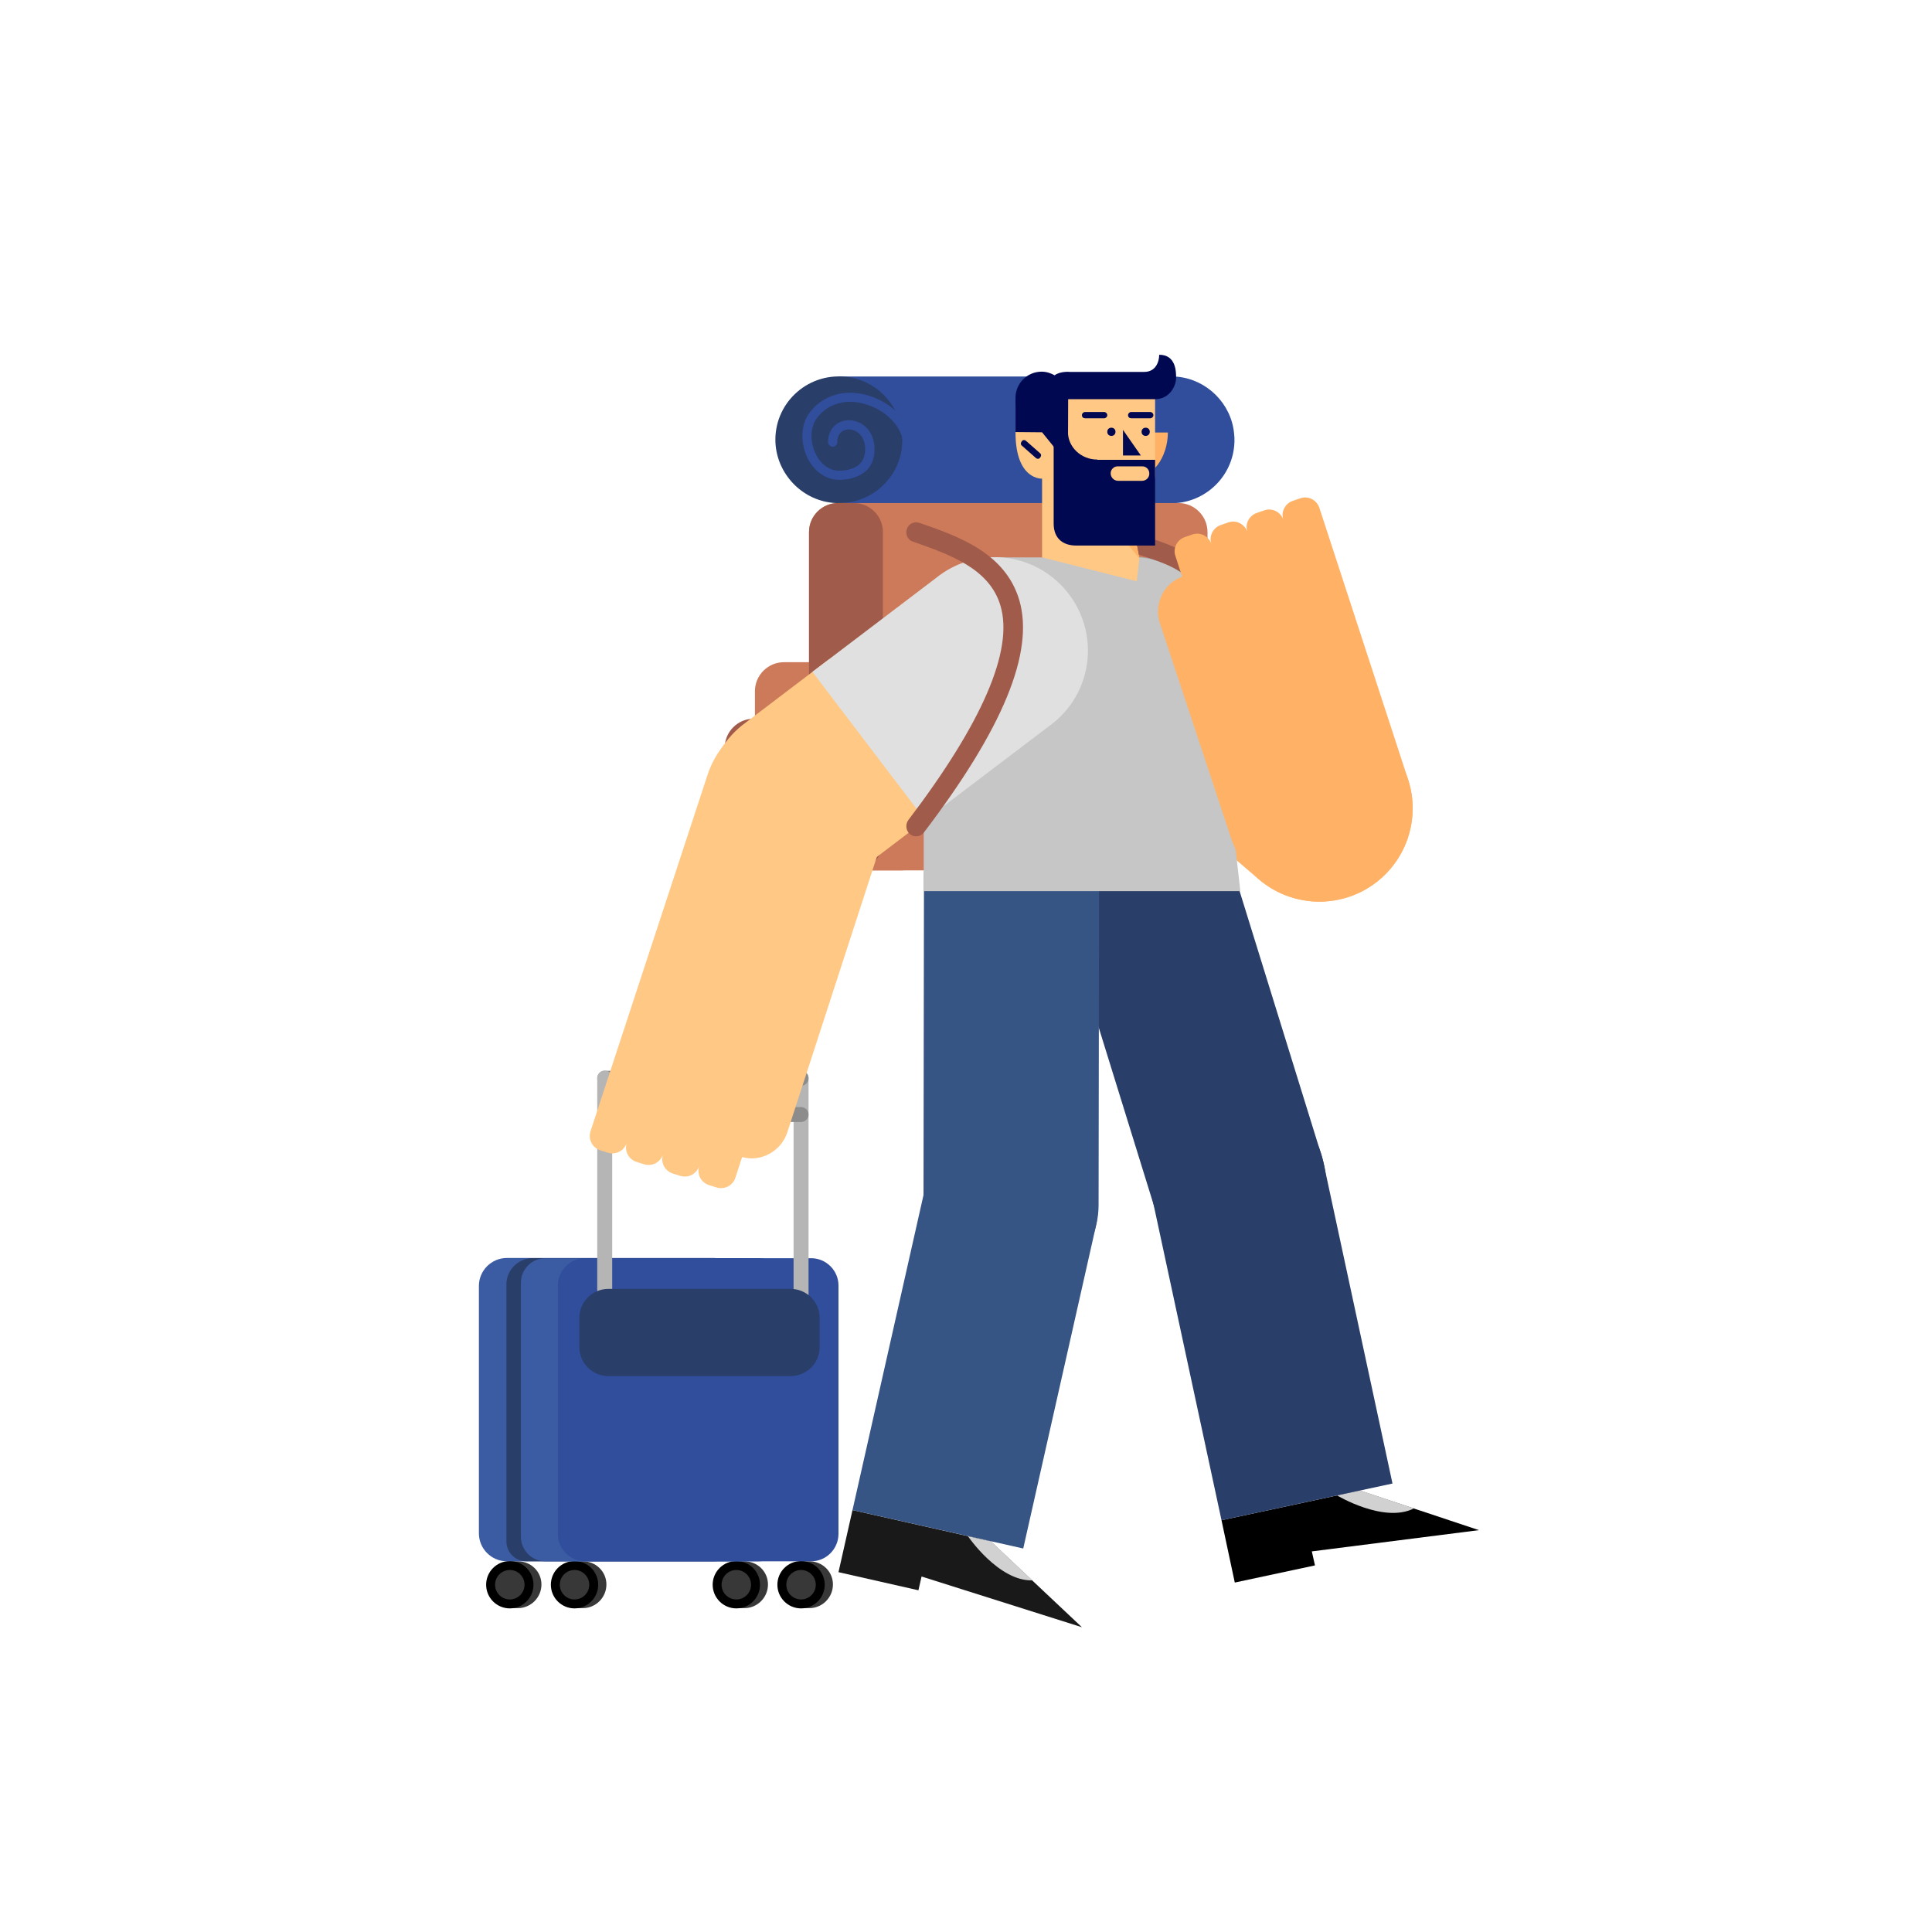 <?xml version="1.0" encoding="utf-8"?>
<!-- Generator: Adobe Illustrator 23.1.0, SVG Export Plug-In . SVG Version: 6.00 Build 0)  -->
<svg version="1.1" id="Capa_1" xmlns="http://www.w3.org/2000/svg" xmlns:xlink="http://www.w3.org/1999/xlink" x="0px" y="0px"
	 viewBox="0 0 800 800" enable-background="new 0 0 800 800" xml:space="preserve">
<g>
	<g>
		<path fill="#A05B4B" d="M332.7,350.4h-20.6c-6.6,0-12-5.4-12-12v-28.8c0-6.6,5.4-12,12-12h20.6c6.6,0,12,5.4,12,12v28.8
			C344.7,345,339.3,350.4,332.7,350.4z"/>
		<path fill="#CC7A5A" d="M373.4,360.4h-48.8c-6.6,0-12-5.4-12-12v-62.2c0-6.6,5.4-12,12-12h48.8c6.6,0,12,5.4,12,12v62.2
			C385.4,355,380,360.4,373.4,360.4z"/>
		<path fill="#304E9C" d="M511,179.4c-1.2-12.3-11.2-22.2-23.4-23.4c-1.1-0.1-2.1-0.1-3.1-0.1H347.3v52.5h137.6v0
			c13,0,23.8-9.4,25.9-21.8C511.2,184.2,511.3,181.8,511,179.4z"/>
		<path fill="#293E68" d="M373.5,179.4c0.2,2.4,0.1,4.8-0.2,7.1c-2.2,13.2-14.4,23.1-28.6,21.7c-12.8-1.3-22.9-12-23.6-24.8
			c-0.8-16,12.8-29,28.9-27.4C362.3,157.1,372.3,167.1,373.5,179.4z"/>
		<path fill="#304E9C" d="M347.5,198.7c-5.3,0-10.2-3.3-13-8.8c-3.2-6.4-3-14.1,0.7-19c5.6-7.5,15.2-10.2,25.1-6.9
			c10.4,3.4,17.6,12,17.6,20.8c0,1.1-0.9,1.9-1.9,1.9c-1.1,0-1.9-0.9-1.9-1.9c0-7.2-6.2-14.3-15-17.2c-8.4-2.8-16.2-0.7-20.9,5.6
			c-2.8,3.8-2.9,9.9-0.3,15c2.2,4.3,5.7,6.7,9.6,6.7c1.8,0,6.1-0.3,8.7-3c1.5-1.6,2.2-3.9,2-6.7c-0.3-5-3.7-7.4-6.9-7.4
			c-2.2,0.1-4.6,1.5-4.6,5.3c0,1.1-0.9,1.9-1.9,1.9s-1.9-0.9-1.9-1.9c0-6.1,4.3-9,8.3-9.1c4.9-0.2,10.4,3.6,10.9,10.9
			c0.2,4-0.8,7.2-3,9.6C355.5,198.1,350.3,198.7,347.5,198.7z"/>
		<path fill="#CC7A5A" d="M488.1,360.4H347c-6.6,0-12-5.4-12-12V220.3c0-6.6,5.4-12,12-12h141c6.6,0,12,5.4,12,12v128.1
			C500.1,355,494.7,360.4,488.1,360.4z"/>
		<path fill="#A05B4B" d="M353.6,360.4H347c-6.6,0-12-5.4-12-12V220.3c0-6.6,5.4-12,12-12h6.6c6.6,0,12,5.4,12,12v128.1
			C365.6,355,360.2,360.4,353.6,360.4z"/>
	</g>
	<g>
		<path fill="#383838" d="M308.2,646.5h-3.9l-0.5,1c-3.2,1.6-5.4,4.9-5.4,8.7s2.2,7.1,5.4,8.7l1,1h3.4c5.4,0,9.8-4.4,9.8-9.8
			S313.6,646.5,308.2,646.5z"/>
		<circle cx="304.9" cy="656.2" r="9.8"/>
		<circle fill="#383838" cx="304.9" cy="656.2" r="6.1"/>
	</g>
	<g>
		<path fill="#383838" d="M335.1,646.5h-3.9l-0.5,1c-3.2,1.6-5.4,4.9-5.4,8.7s2.2,7.1,5.4,8.7l1,1h3.4c5.4,0,9.8-4.4,9.8-9.8
			S340.5,646.5,335.1,646.5z"/>
		<circle cx="331.7" cy="656.2" r="9.8"/>
		<circle fill="#383838" cx="331.7" cy="656.2" r="6.1"/>
	</g>
	<g>
		<path fill="#383838" d="M214.4,646.5h-3.9l-0.5,1c-3.2,1.6-5.4,4.9-5.4,8.7s2.2,7.1,5.4,8.7l1,1h3.4c5.4,0,9.8-4.4,9.8-9.8
			S219.8,646.5,214.4,646.5z"/>
		<circle cx="211.1" cy="656.2" r="9.8"/>
		<circle fill="#383838" cx="211.1" cy="656.2" r="6.1"/>
	</g>
	<g>
		<path fill="#383838" d="M241.3,646.5h-3.9l-0.5,1c-3.2,1.6-5.4,4.9-5.4,8.7s2.2,7.1,5.4,8.7l1,1h3.4c5.4,0,9.8-4.4,9.8-9.8
			S246.7,646.5,241.3,646.5z"/>
		<circle cx="237.9" cy="656.2" r="9.8"/>
		<circle fill="#383838" cx="237.9" cy="656.2" r="6.1"/>
	</g>
	<path fill="#3B5BA3" d="M295.6,646.5h-85.7c-6.4,0-11.6-5.2-11.6-11.6V532.5c0-6.4,5.2-11.6,11.6-11.6h85.7
		c6.4,0,11.6,5.2,11.6,11.6v102.4C307.1,641.3,301.9,646.5,295.6,646.5z"/>
	<path fill="#293E68" d="M307.7,646.5h-89.8c-4.5,0-8.2-3.7-8.2-8.2V531.8c0-5.9,4.9-10.8,10.8-10.8h87.2c5.9,0,10.8,4.9,10.8,10.8
		v103.9C318.5,641.6,313.6,646.5,307.7,646.5z"/>
	<path fill="#3B5BA3" d="M314.3,646.5h-88.5c-5.6,0-10.1-4.6-10.1-10.1V531.1c0-5.6,4.6-10.1,10.1-10.1h88.5
		c5.6,0,10.1,4.6,10.1,10.1v105.2C324.4,641.9,319.9,646.5,314.3,646.5z"/>
	<path fill="#304E9C" d="M335.9,646.5h-93.6c-6.2,0-11.3-5.1-11.3-11.3V532.3c0-6.2,5.1-11.3,11.3-11.3h93.6
		c6.2,0,11.3,5.1,11.3,11.3v102.8C347.2,641.4,342.1,646.5,335.9,646.5z"/>
	<path fill="#B5B5B5" d="M331.7,443.3c-1.7,0-3.1,1.4-3.1,3.1v109.8c0,1.7,1.4,3.1,3.1,3.1s3.1-1.4,3.1-3.1V446.5
		C334.9,444.7,333.5,443.3,331.7,443.3z"/>
	<path fill="#8C8C8C" d="M331.7,449.6h-81.3c-1.7,0-3.1-1.4-3.1-3.1c0-1.7,1.4-3.1,3.1-3.1h81.3c1.7,0,3.1,1.4,3.1,3.1
		C334.8,448.2,333.4,449.6,331.7,449.6z"/>
	<path fill="#8C8C8C" d="M331.7,464.6h-81.3c-1.7,0-3.1-1.4-3.1-3.1c0-1.7,1.4-3.1,3.1-3.1h81.3c1.7,0,3.1,1.4,3.1,3.1
		C334.8,463.2,333.4,464.6,331.7,464.6z"/>
	<path fill="#B5B5B5" d="M250.4,443.3c-1.7,0-3.1,1.4-3.1,3.1v109.8c0,1.7,1.4,3.1,3.1,3.1s3.1-1.4,3.1-3.1V446.5
		C253.6,444.7,252.1,443.3,250.4,443.3z"/>
	<path fill="#293E68" d="M327.4,569.8h-75.5c-6.6,0-12-5.4-12-12v-12.1c0-6.6,5.4-12,12-12h75.5c6.6,0,12,5.4,12,12v12.1
		C339.4,564.4,334,569.8,327.4,569.8z"/>
	<path fill="#293E68" d="M461.8,325.1c-19.1,5.9-29.8,26.2-23.9,45.3l40.4,130.4c5.9,19.1,26.2,29.8,45.3,23.9
		c19.1-5.9,29.8-26.2,23.9-45.3L507.1,349C501.2,329.9,480.9,319.2,461.8,325.1z"/>
	<g>
		<g>
			<polygon points="505.8,629.5 511.3,655.3 544.5,648.2 543.2,642.4 612.4,633.6 563.1,617.2 			"/>
			<path fill="#D1D1D1" d="M553.6,619.2c0,0,19.4,11.7,31.9,5.4l-22.4-7.5L553.6,619.2z"/>
		</g>
		<path fill="#293E68" d="M504.9,453.1c-19.6,4.2-32,23.5-27.8,43l28.7,133.4l70.8-15.2l-28.7-133.4
			C543.7,461.3,524.5,448.9,504.9,453.1z"/>
	</g>
	<g>
		<path fill="#FFB266" d="M487.6,335.4l34.6,29.5c16.7,13.3,41,10.6,54.3-6.1s10.6-41-6.1-54.3l-32.7-27.9L487.6,335.4z"/>
		<path fill="#AAAAAA" d="M544.3,282.3L493.6,239c-16.7-13.3-41-10.6-54.3,6.1c-13.3,16.7-10.6,41,6.1,54.3l48.8,41.6L544.3,282.3z"
			/>
	</g>
	<path fill="#365484" d="M418.9,326.2c-20,0-36.2,16.2-36.3,36.2l-0.2,136.5c0,20,16.2,36.2,36.2,36.3c20,0,36.2-16.2,36.3-36.2
		l0.2-136.5C455.1,342.5,438.9,326.3,418.9,326.2z"/>
	<g>
		<g>
			<polygon fill="#191919" points="353,625.3 347.2,651 380.3,658.5 381.6,652.8 448,673.8 410.2,638.2 			"/>
			<path fill="#D1D1D1" d="M400.8,636.1c0,0,12.7,18.7,26.7,18.3l-17.2-16.2L400.8,636.1z"/>
		</g>
		<path fill="#365484" d="M426.3,464.8c-19.5-4.4-38.9,7.9-43.3,27.4l-30,133.1l70.7,15.9l30-133.1
			C458.1,488.6,445.8,469.2,426.3,464.8z"/>
	</g>
	<path fill="#C6C6C6" d="M501.2,258.5c0-15.3-15.9-27.7-31.2-27.7c-1.1,0-60.6,0-60.6,0l0,0c-14.8,0.5-26.7,12.5-26.9,27.5l0,0
		v110.7h131.1C513.6,368.9,501.2,259.5,501.2,258.5z"/>
	<path fill="#FFC885" d="M326,468.9l40.3-124c6.6-20.3-4.5-42.1-24.8-48.6c-20.3-6.6-42.1,4.5-48.6,24.8l-48.4,147.4
		c-1,3.2,0.7,6.7,4,7.8l3.2,1c3.2,1,6.7-0.7,7.8-4c-1,3.2,0.7,6.7,4,7.8l3.2,1c3.2,1,6.7-0.7,7.8-4c-1,3.2,0.7,6.7,4,7.8l3.2,1
		c3.2,1,6.7-0.7,7.8-4c-1,3.2,0.7,6.7,4,7.8l3.2,1c3.2,1,6.7-0.7,7.8-4l2.8-8.6C315,481.3,323.4,476.8,326,468.9z"/>
	<g>
		<path fill="#FFC885" d="M343.4,272.9l-36.2,27.5c-16.6,13.4-19.1,37.7-5.6,54.3c13.4,16.6,37.7,19.1,54.3,5.6l34.2-26L343.4,272.9
			z"/>
		<path fill="#E0E0E0" d="M383.1,339.6l53.1-40.3c16.6-13.4,19.1-37.7,5.6-54.3s-37.7-19.1-54.3-5.6l-51.1,38.8L383.1,339.6z"/>
	</g>
	<path fill="#A05B4B" d="M467.9,228.5l0.1,0c14.9,5,26.4,7.4,32.4,23c0.7,1.8,1.9,13.5,1.5,13.5l3.1,26.6c7.6-16.7,7.2-33,2.5-43.5
		c-8.2-18.7-21.1-21.9-37-27.2l-0.1,0c-2.1-0.7-4.4,0.4-5.1,2.5C464.6,225.6,465.8,227.8,467.9,228.5z"/>
	<path fill="#A05B4B" d="M379.3,346.3c-0.9,0-1.7-0.3-2.5-0.9c-1.7-1.4-2-4-0.7-5.8c30.7-40.4,43.6-70.3,38.2-88.7
		c-4.5-15.6-21.4-21.4-36.2-26.6l-0.1,0c-2.1-0.7-3.2-3.1-2.5-5.2c0.7-2.2,3-3.3,5.1-2.6l0.1,0c15.9,5.5,35.6,12.3,41.4,32.1
		c6.2,21.5-6.7,53-39.6,96.2C381.7,345.8,380.5,346.3,379.3,346.3z"/>
	<path fill="#FFB266" d="M480.3,258.1l29.4,88.8c6.7,20.2,28.5,31.2,48.8,24.5c20.2-6.7,31.2-28.5,24.5-48.8l-36.7-112.4
		c-1.1-3.2-4.6-5-7.8-3.9l-3.2,1.1c-3.2,1.1-5,4.6-3.9,7.8c-1.1-3.2-4.6-5-7.8-3.9l-3.2,1.1c-3.2,1.1-5,4.6-3.9,7.8
		c-1.1-3.2-4.6-5-7.8-3.9l-3.2,1.1c-3.2,1.1-5,4.6-3.9,7.8c-1.1-3.2-4.6-5-7.8-3.9l-3.2,1.1c-3.2,1.1-5,4.6-3.9,7.8l2.8,8.6
		C481.8,241.6,477.7,250.1,480.3,258.1z"/>
	<g>
		<path fill="#FFB266" d="M454.6,179.1c0,10.5,6.5,19,14.5,19c8,0,14.4-8.5,14.5-19H454.6z"/>
		<path fill="#FFC885" d="M432.2,159.4c-10.5,0-11.7,9.5-11.7,9.5s0,7.9,0,10.2c0,19.8,11,19.1,11,19.1v9.7v22.9l39.2,9.9l1.1-9.5
			l-4.6-23.3c8.5,0,11.1-7.4,11.1-11.9l0-36.6H432.2z"/>
		<path fill="#000851" d="M449.3,173.2h7.9c0.7,0,1.3-0.6,1.3-1.3l0,0c0-0.7-0.6-1.3-1.3-1.3h-7.9c-0.7,0-1.3,0.6-1.3,1.3l0,0
			C448,172.7,448.6,173.2,449.3,173.2z"/>
		<path fill="#000851" d="M468.4,173.2h7.9c0.7,0,1.3-0.6,1.3-1.3l0,0c0-0.7-0.6-1.3-1.3-1.3h-7.9c-0.7,0-1.3,0.6-1.3,1.3l0,0
			C467.1,172.7,467.7,173.2,468.4,173.2z"/>
		<path fill="#000851" d="M430.6,189.6l0.2-0.3c0.4-0.5,0.4-1.2-0.1-1.6l-5.9-5.2c-0.5-0.4-1.2-0.4-1.6,0.1l-0.2,0.3
			c-0.4,0.5-0.4,1.2,0.1,1.6l5.9,5.2C429.5,190.1,430.2,190.1,430.6,189.6z"/>
		<circle fill="#000851" cx="460.2" cy="178.8" r="1.7"/>
		<circle fill="#000851" cx="474.4" cy="178.8" r="1.7"/>
		<polygon fill="#000851" points="465,178 472.4,188.6 465,188.6 		"/>
		<path fill="#000851" d="M480,146.9c0,2.7-1.3,7.1-6.2,7.1l-30.8,0c0,0-3.9-0.4-6.3,1.4c-1.6-0.9-3.4-1.5-5.4-1.5
			c-6,0-10.8,4.9-10.8,10.8c0,0.4,0,14.2,0,14.2l11,0.1c0,0,9.9,12.3,10.7,13l0.1-26.7h35.9c0,0,0,0,0,0c0,0,0,0,0,0
			c6.3,0,8.8-5.7,8.8-8.8C487,154,487,146.9,480,146.9z"/>
		<polygon fill="#FFB266" points="467.1,207.8 452.5,207.8 471.7,231.1 		"/>
		<path fill="#000851" d="M454.4,190.3c-6.8,0-12.2-5.2-12.2-11.5v-3.2h-5.9v41.2c0,6.3,4,9.1,9.3,9.1c2.6,0,32.7,0,32.7,0v-35.5
			H454.4z M472.9,199.1H463c-1.7,0-3.1-1.4-3.1-3.1c0-1.6,1.3-2.9,2.9-2.9h10.2c1.6,0,2.9,1.3,2.9,2.9
			C476,197.7,474.6,199.1,472.9,199.1z"/>
	</g>
</g>
</svg>
